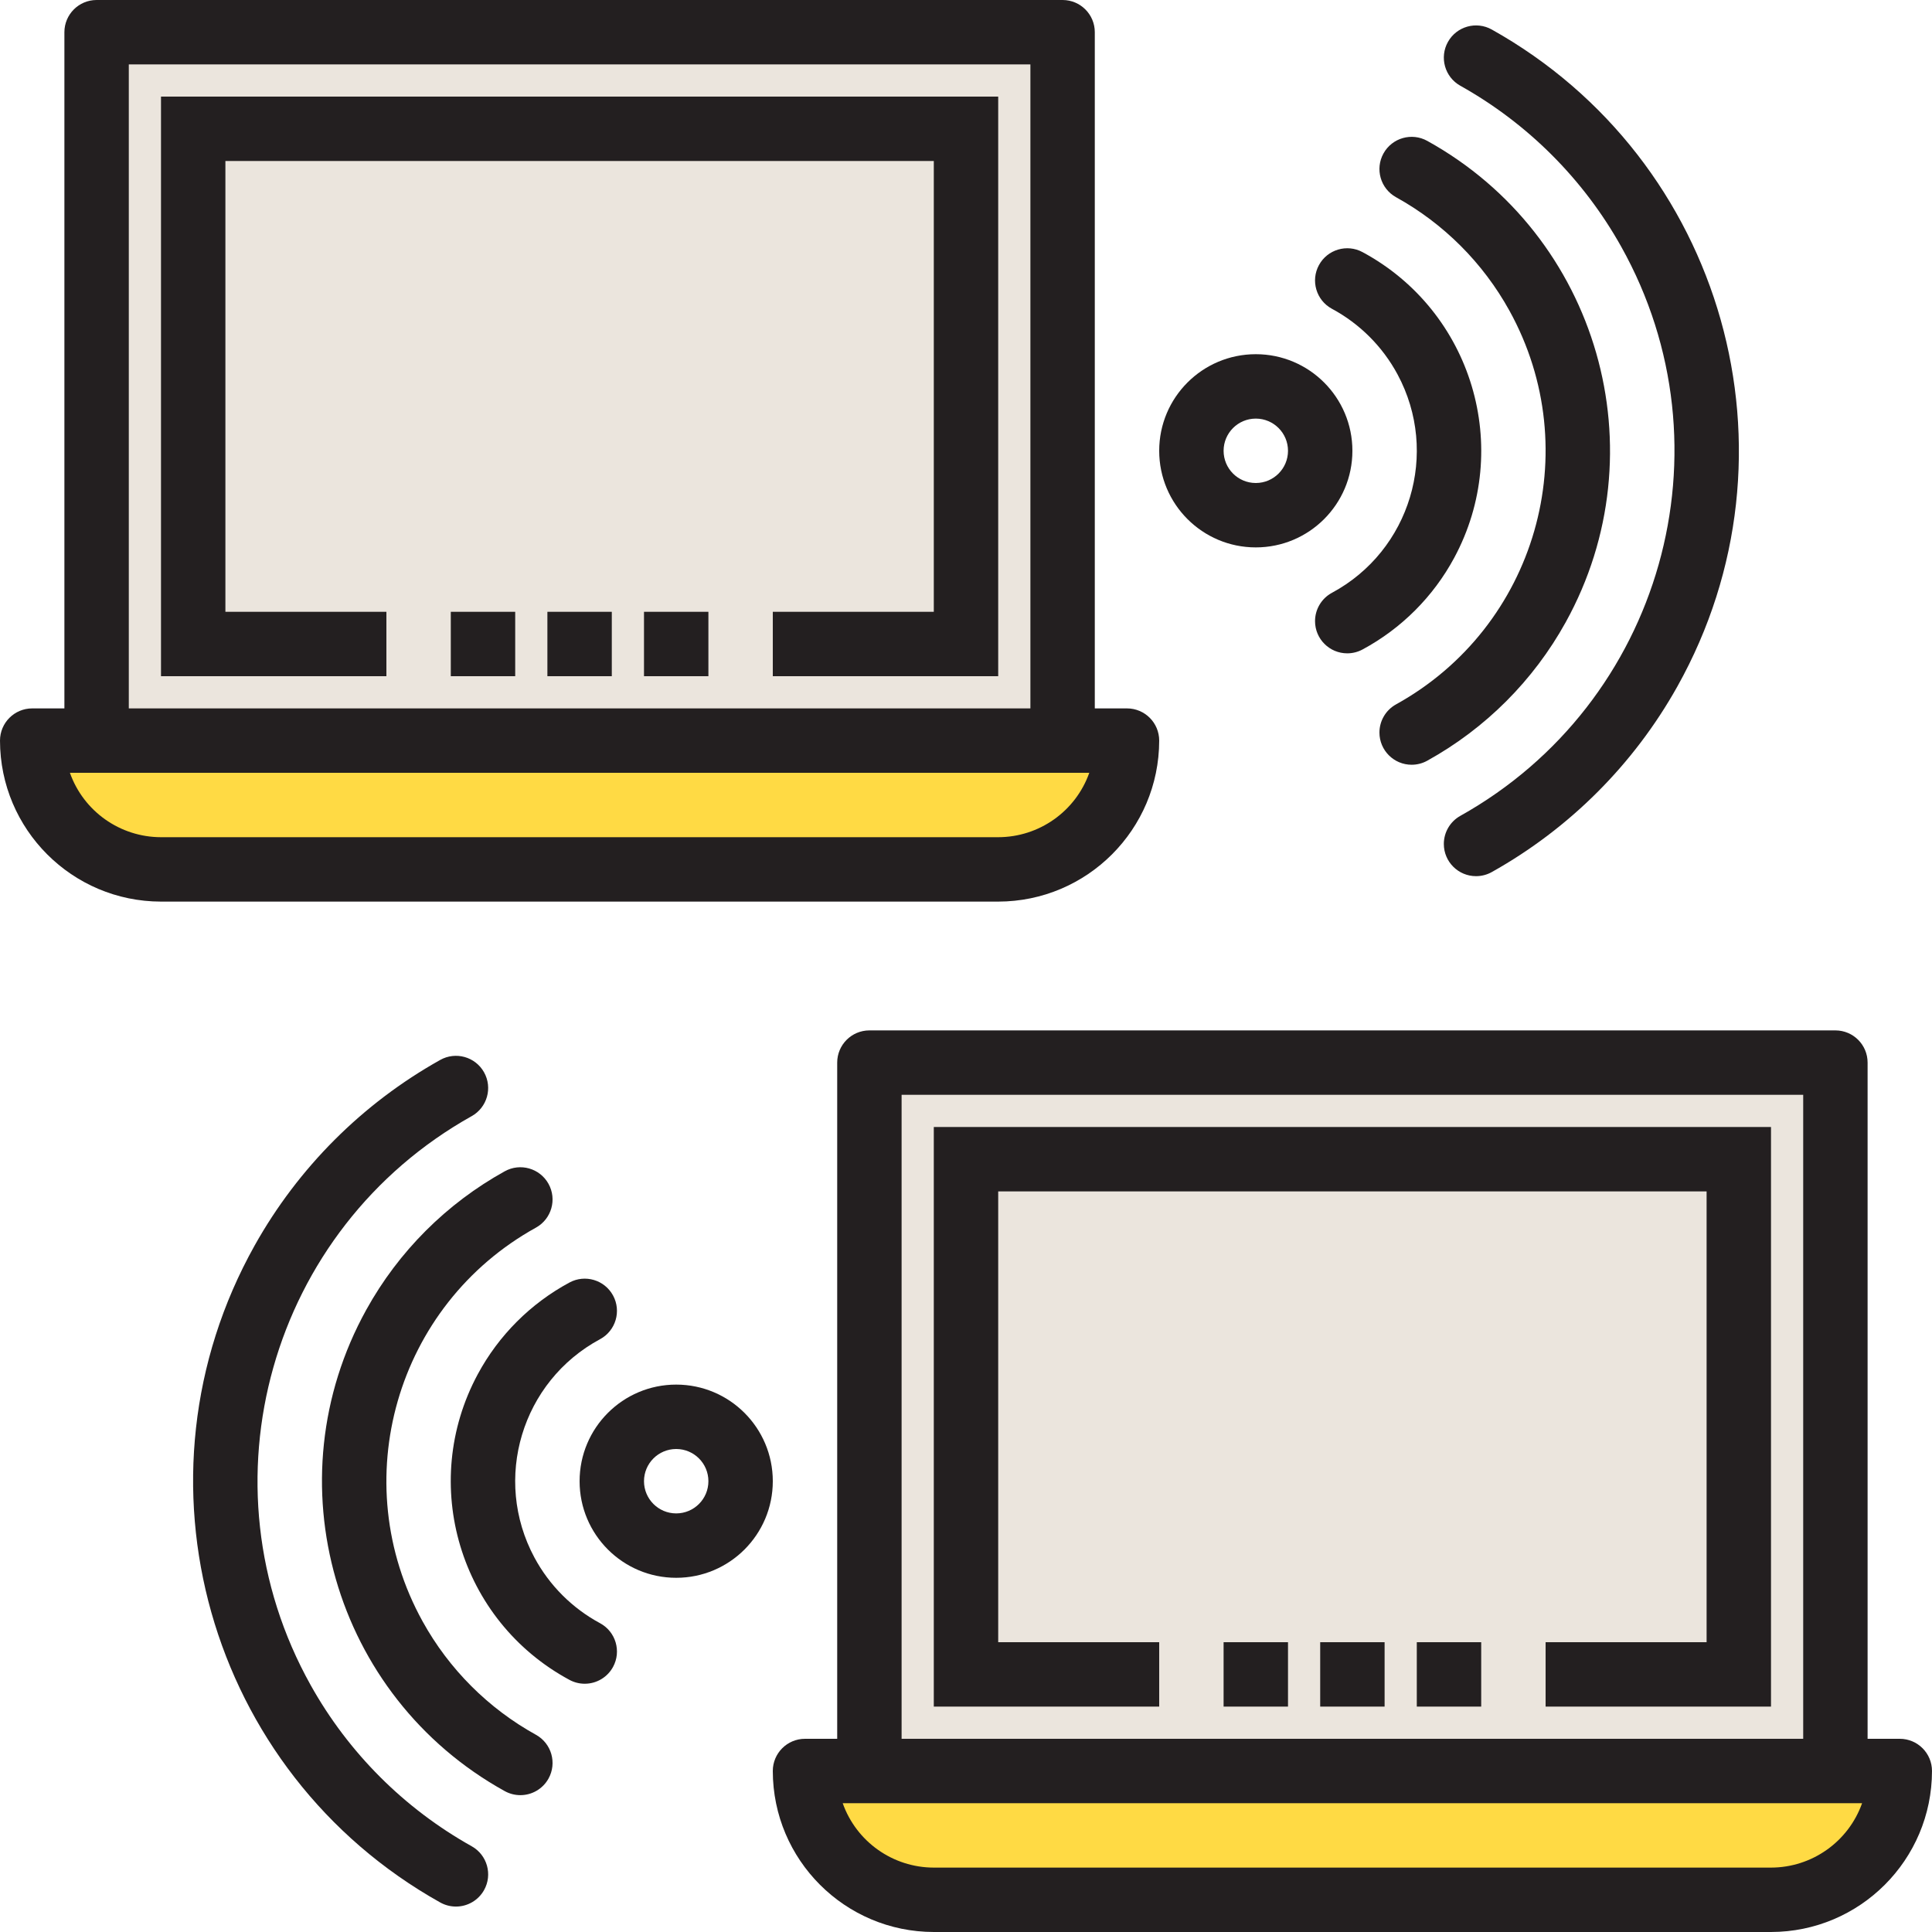 <?xml version="1.0" encoding="iso-8859-1"?>
<!-- Generator: Adobe Illustrator 19.0.0, SVG Export Plug-In . SVG Version: 6.00 Build 0)  -->
<svg version="1.1" id="Capa_1" xmlns="http://www.w3.org/2000/svg" xmlns:xlink="http://www.w3.org/1999/xlink" x="0px" y="0px"
	 viewBox="0 0 480 480" style="enable-background:new 0 0 480 480;" xml:space="preserve">
<path style="fill:#FFDA44;" d="M8,184c0,17.673,14.327,32,32,32h208c17.673,0,32-14.327,32-32H8z"/>
<path style="fill:#EBE5DD;" d="M24,8v176h240V8H24z M240,160V32H48v128V32h192V160z"/>
<path style="fill:#FFDA44;" d="M216,440h-16c0,17.673,14.327,32,32,32h208c17.673,0,32-14.327,32-32H216z"/>
<path style="fill:#EBE5DD;" d="M456,264H216v176h240V264z M432,416V288H240v128V288h192V416z"/>
<g>
	<path style="fill:#231F20;" d="M280,176h-8V8c0-4.418-3.582-8-8-8H24c-4.418,0-8,3.582-8,8v168H8c-4.418,0-8,3.582-8,8
		c0.026,22.08,17.92,39.974,40,40h208c22.08-0.026,39.974-17.92,40-40C288,179.582,284.418,176,280,176z M32,16h224v160H32V16z
		 M248,208H40c-10.168-0.012-19.229-6.418-22.632-16h253.264C267.229,201.582,258.168,207.988,248,208L248,208z"/>
	<path style="fill:#231F20;" d="M40,168h56v-16H56V40h176v112h-40v16h56V24H40V168z"/>
	<path style="fill:#231F20;" d="M112,152h16v16h-16V152z"/>
	<path style="fill:#231F20;" d="M136,152h16v16h-16V152z"/>
	<path style="fill:#231F20;" d="M160,152h16v16h-16V152z"/>
	<path style="fill:#231F20;" d="M472,432h-8V264c0-4.418-3.582-8-8-8H216c-4.418,0-8,3.582-8,8v168h-8c-4.418,0-8,3.582-8,8
		c0.026,22.08,17.92,39.974,40,40h208c22.08-0.026,39.974-17.92,40-40C480,435.582,476.418,432,472,432z M224,272h224v160H224V272z
		 M440,464H232c-10.168-0.012-19.229-6.418-22.632-16h253.264C459.229,457.582,450.168,463.988,440,464L440,464z"/>
	<path style="fill:#231F20;" d="M232,424h56v-16h-40V296h176v112h-40v16h56V280H232V424z"/>
	<path style="fill:#231F20;" d="M304,408h16v16h-16V408z"/>
	<path style="fill:#231F20;" d="M328,408h16v16h-16V408z"/>
	<path style="fill:#231F20;" d="M352,408h16v16h-16V408z"/>
	<path style="fill:#231F20;" d="M366.728,217.68c-4.418,0.007-8.005-3.57-8.012-7.988c-0.004-2.897,1.558-5.57,4.084-6.988
		c50.094-28.01,67.997-91.326,39.988-141.42c-9.376-16.769-23.218-30.611-39.988-39.988c-3.853-2.165-5.221-7.043-3.056-10.896
		s7.043-5.221,10.896-3.056l0,0c57.8,32.345,78.436,105.421,46.091,163.221c-10.814,19.324-26.767,35.277-46.091,46.091
		C369.445,217.327,368.098,217.679,366.728,217.68z"/>
	<path style="fill:#231F20;" d="M350.728,190c-4.418,0.005-8.004-3.573-8.009-7.991c-0.003-2.907,1.571-5.588,4.113-7.001
		c34.798-19.243,47.409-63.052,28.166-97.85c-6.553-11.85-16.315-21.613-28.166-28.166c-3.862-2.147-5.251-7.018-3.104-10.88
		s7.018-5.251,10.88-3.104l0,0c42.522,23.537,57.912,77.088,34.375,119.609c-8.003,14.459-19.916,26.371-34.375,34.375
		C353.421,189.652,352.086,189.999,350.728,190L350.728,190z"/>
	<path style="fill:#231F20;" d="M334.728,162.32c-4.418,0.005-8.004-3.572-8.009-7.991c-0.003-2.938,1.603-5.641,4.185-7.041
		c19.489-10.477,26.795-34.77,16.317-54.259c-3.721-6.922-9.396-12.596-16.317-16.317c-3.884-2.108-5.324-6.964-3.216-10.848
		c2.108-3.884,6.964-5.324,10.848-3.216c27.256,14.691,37.443,48.695,22.752,75.952c-5.198,9.644-13.108,17.554-22.752,22.752
		C337.367,161.986,336.058,162.319,334.728,162.32L334.728,162.32z"/>
	<path style="fill:#231F20;" d="M312,136c-13.255,0-24-10.745-24-24s10.745-24,24-24s24,10.745,24,24S325.255,136,312,136z M312,104
		c-4.418,0-8,3.582-8,8c0,4.418,3.582,8,8,8s8-3.582,8-8C320,107.582,316.418,104,312,104z"/>
	<path style="fill:#231F20;" d="M113.272,473.68c-1.37-0.001-2.717-0.353-3.912-1.024c-57.8-32.344-78.436-105.421-46.091-163.221
		c10.814-19.324,26.767-35.277,46.091-46.091c3.853-2.165,8.731-0.797,10.896,3.056c2.165,3.853,0.797,8.731-3.056,10.896
		c-50.094,28.01-67.997,91.326-39.988,141.42c9.376,16.769,23.218,30.611,39.988,39.988c3.853,2.163,5.223,7.039,3.06,10.892
		C118.842,472.122,116.169,473.684,113.272,473.68z"/>
	<path style="fill:#231F20;" d="M129.272,446c-1.358-0.001-2.693-0.348-3.88-1.008C82.87,421.455,67.48,367.904,91.017,325.383
		c8.003-14.459,19.916-26.371,34.375-34.375c3.862-2.147,8.733-0.758,10.88,3.104s0.758,8.733-3.104,10.88l0,0
		c-34.798,19.243-47.409,63.052-28.166,97.85c6.553,11.85,16.315,21.613,28.166,28.166c3.862,2.147,5.252,7.018,3.105,10.879
		C134.86,444.429,132.18,446.003,129.272,446z"/>
	<path style="fill:#231F20;" d="M145.272,418.32c-1.33-0.001-2.639-0.334-3.808-0.968c-27.256-14.691-37.443-48.695-22.752-75.952
		c5.198-9.644,13.108-17.554,22.752-22.752c3.884-2.108,8.74-0.668,10.848,3.216c2.108,3.884,0.668,8.74-3.216,10.848l0,0
		c-19.489,10.477-26.795,34.77-16.317,54.259c3.721,6.922,9.396,12.596,16.317,16.317c3.884,2.107,5.324,6.963,3.217,10.847
		C150.913,416.717,148.21,418.323,145.272,418.32z"/>
	<path style="fill:#231F20;" d="M168,392c-13.255,0-24-10.745-24-24s10.745-24,24-24s24,10.745,24,24S181.255,392,168,392z M168,360
		c-4.418,0-8,3.582-8,8s3.582,8,8,8s8-3.582,8-8S172.418,360,168,360z"/>
</g>
<g>
</g>
<g>
</g>
<g>
</g>
<g>
</g>
<g>
</g>
<g>
</g>
<g>
</g>
<g>
</g>
<g>
</g>
<g>
</g>
<g>
</g>
<g>
</g>
<g>
</g>
<g>
</g>
<g>
</g>
</svg>
